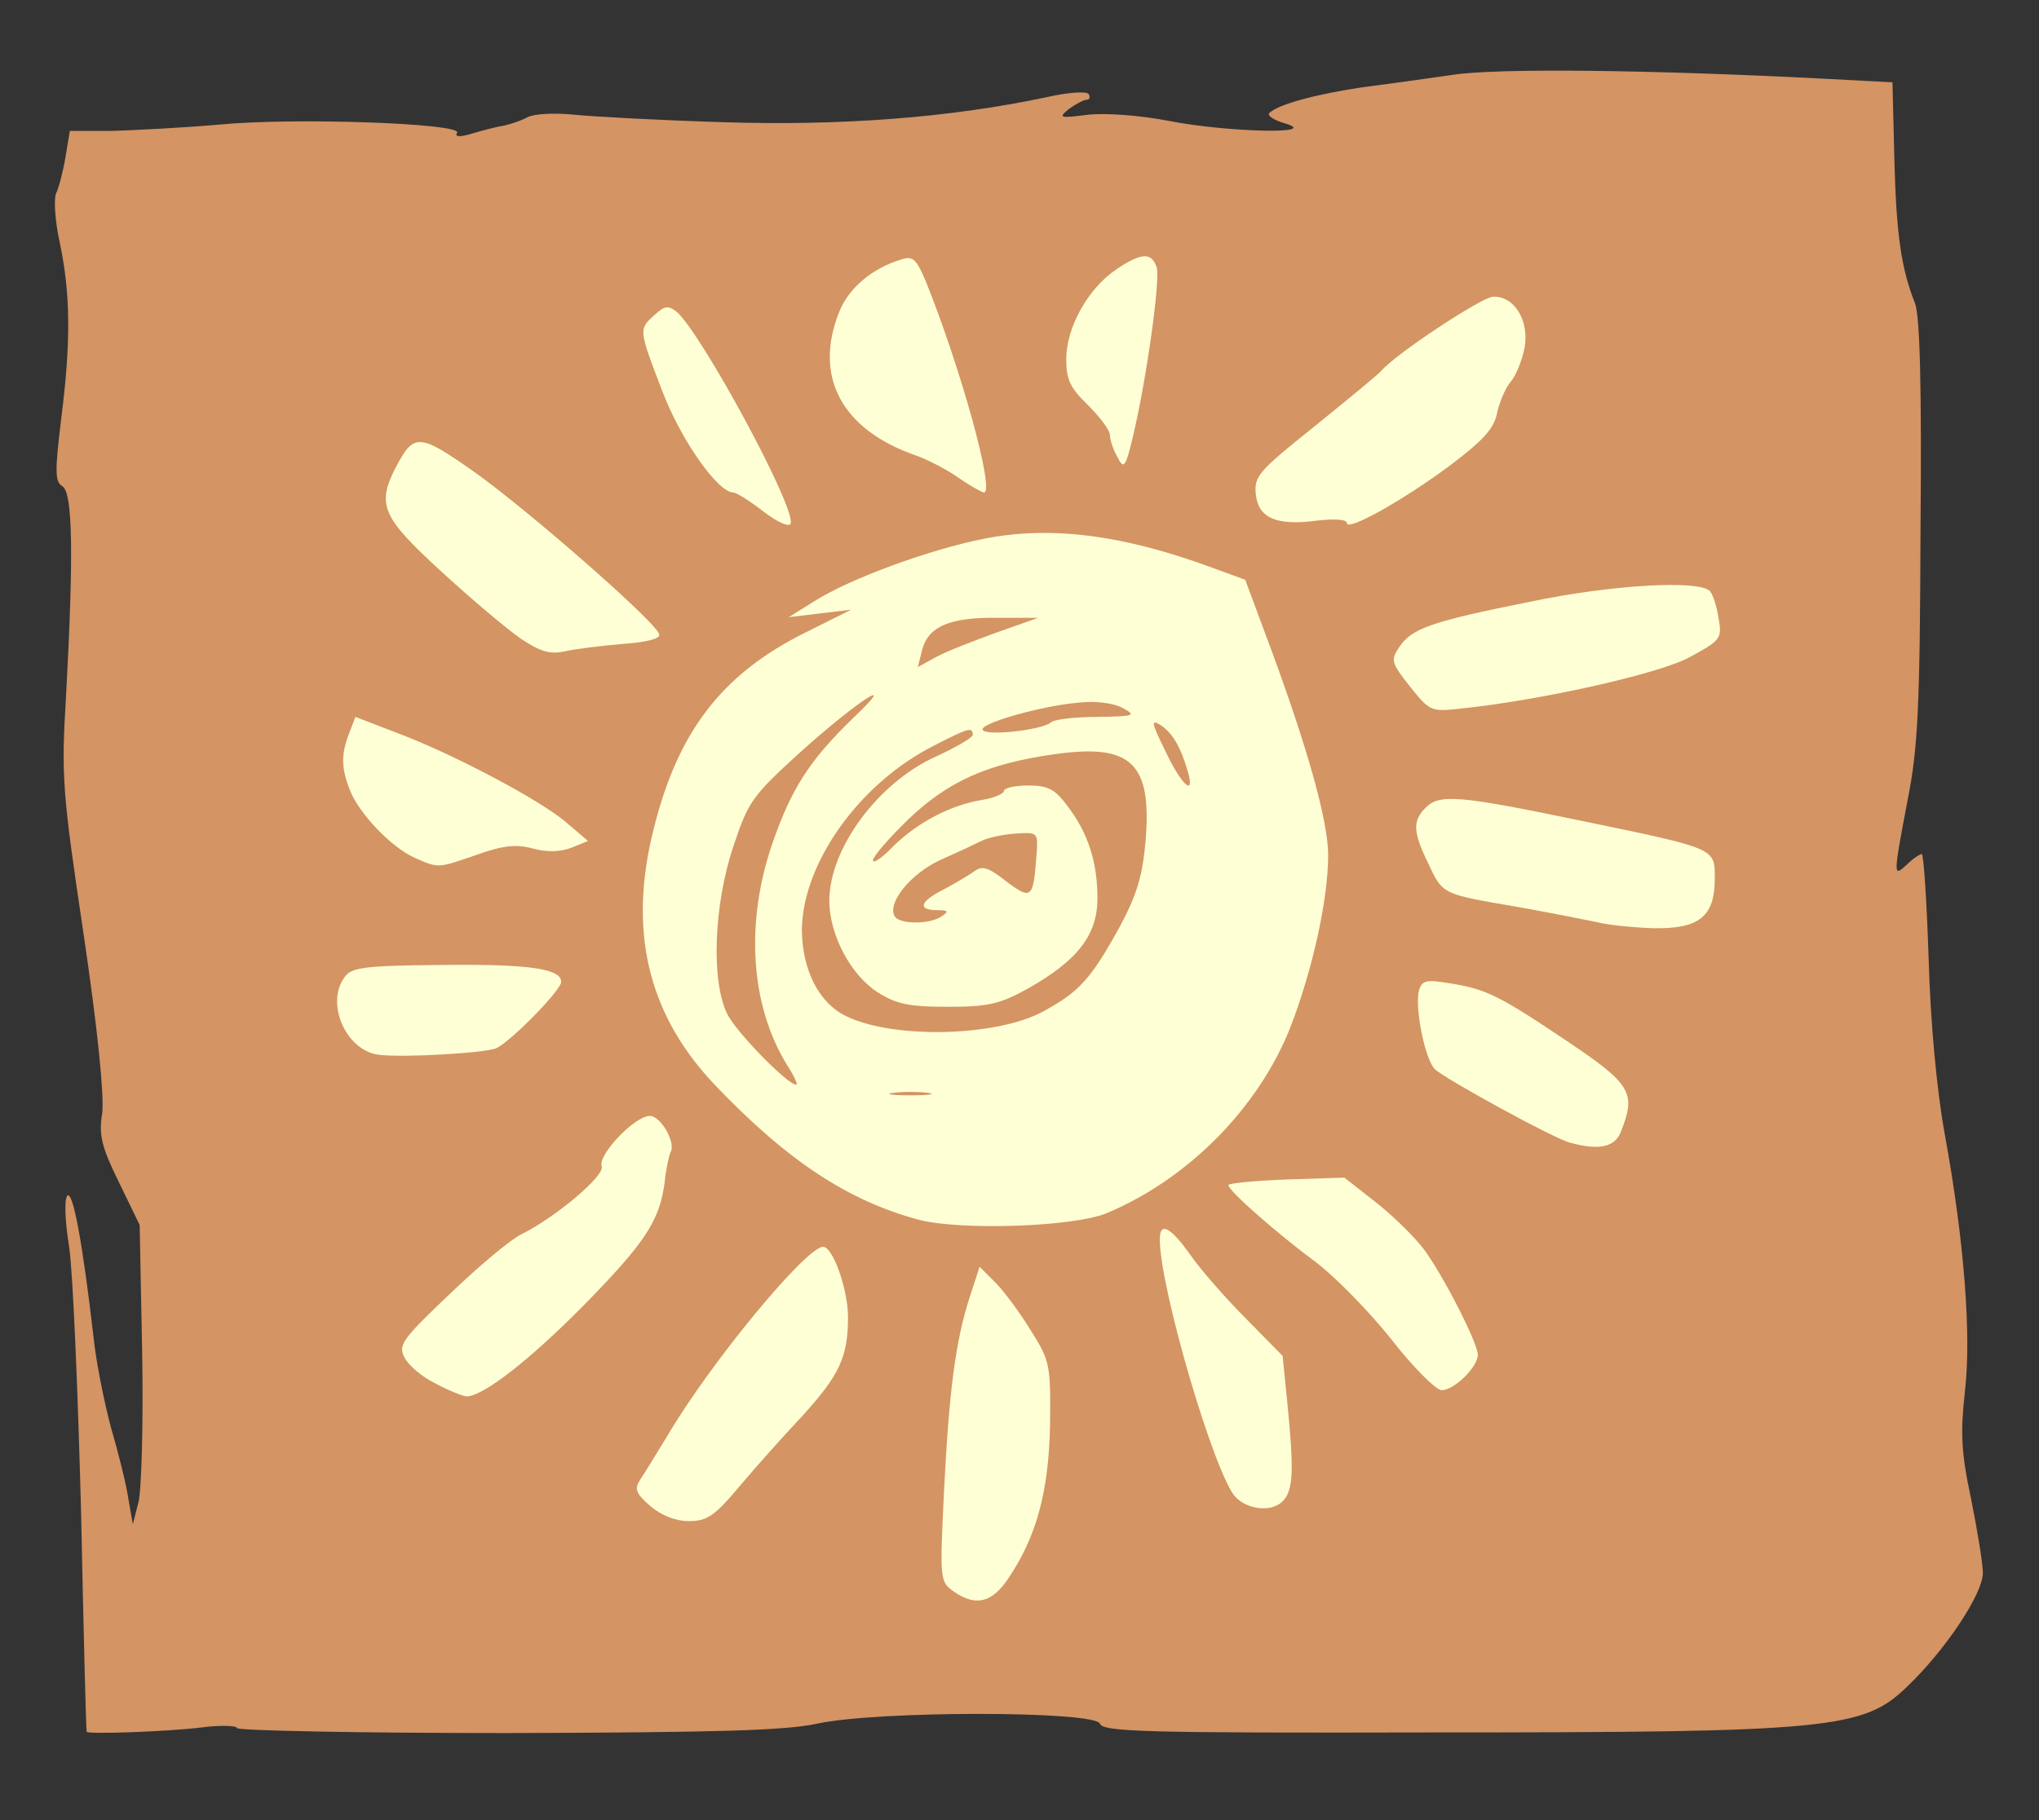 <?xml version="1.0" encoding="utf-8"?>
<!DOCTYPE svg PUBLIC "-//W3C//DTD SVG 20010904//EN" "http://www.w3.org/TR/2001/REC-SVG-20010904/DTD/svg10.dtd">
<svg version="1.0" xmlns="http://www.w3.org/2000/svg" width="327px" height="292px" viewBox="0 0 327 292" preserveAspectRatio="xMidYMid meet">
 <rect x="0" y="0" width="327" height="292" fill="#333333" stroke="none"/>
 <g fill="#d49464">
  <path d="M13.9 277.8 c-0.1 -0.2 -0.5 -16 -0.9 -35.3 -0.5 -19.2 -1.3 -38.3 -1.9 -42.4 -0.7 -4.3 -0.8 -7.8 -0.3 -8.3 0.9 -0.9 2.5 7.9 4.2 22.7 0.4 3.9 1.7 10.4 2.8 14.5 1.2 4.1 2.5 9.3 2.8 11.5 l0.7 4 0.9 -3.5 c0.5 -1.9 0.8 -12.7 0.6 -24 l-0.4 -20.5 -3.3 -6.8 c-2.8 -5.7 -3.3 -7.6 -2.7 -11.2 0.3 -2.9 -0.7 -13.2 -3 -28.7 -3.4 -22.8 -3.6 -25.2 -2.8 -38.3 1.2 -22.2 1.1 -32.5 -0.6 -33.5 -1.2 -0.7 -1.2 -2.4 -0.2 -10.7 1.6 -12.5 1.5 -20.2 -0.2 -28.3 -0.8 -3.6 -1 -7.2 -0.6 -8 0.4 -0.8 1.1 -3.4 1.5 -5.8 l0.7 -4.2 6.6 0 c3.7 -0.1 11.4 -0.5 17.2 -1 12.3 -1.2 39.3 -0.2 38.3 1.3 -0.4 0.6 0.3 0.7 1.8 0.3 1.3 -0.4 3.5 -1 4.9 -1.3 1.4 -0.2 3.5 -0.9 4.6 -1.5 1.2 -0.6 4.6 -0.7 7.5 -0.4 3 0.3 13.7 0.9 23.9 1.2 18.8 0.6 36.2 -0.7 51.8 -4 3.5 -0.8 6.5 -1 6.8 -0.5 0.3 0.5 0.1 0.9 -0.3 0.9 -0.5 0 -1.8 0.7 -2.9 1.5 -1.7 1.4 -1.5 1.5 3.1 0.9 2.9 -0.3 8.4 0.1 13 1 9.1 1.8 24.6 2.2 18.6 0.4 -1.8 -0.5 -3 -1.3 -2.5 -1.7 1.5 -1.4 7.5 -3 14.9 -4.1 3.9 -0.5 10.4 -1.4 14.5 -2 7.2 -1.1 31.7 -0.8 59 0.6 l11.5 0.6 0.3 12.2 c0.3 12.1 1.1 17.7 3.3 23.2 0.8 2 1.1 13.4 0.9 36.4 -0.1 28.5 -0.4 35 -2.1 43.5 -2.3 12.2 -2.3 12.2 -0.1 10.2 1 -1 2.1 -1.7 2.4 -1.7 0.3 0 0.8 7.5 1.1 16.8 0.3 10.3 1.3 21.1 2.6 28.2 3.1 17 4.3 32.2 3.2 41.4 -0.7 6.4 -0.6 9.5 1 17 1 5 1.9 10.4 1.9 11.9 0 3.4 -6.1 12.5 -12.2 18.3 -7 6.8 -12.6 7.3 -76.6 7.3 -45.6 0.1 -52.3 -0.1 -52.8 -1.4 -0.8 -2.1 -35.9 -2.1 -45.4 0 -5.1 1.1 -16.1 1.4 -49.7 1.5 -23.8 0 -43.3 -0.4 -43.3 -0.8 0 -0.4 -2.6 -0.5 -5.7 -0.1 -5.7 0.7 -18.2 1.1 -18.4 0.7z m147.6 -32.9 c3.1 -7.1 4.9 -17.8 3.6 -22.3 -0.4 -1.8 -2.1 -5.2 -3.6 -7.6 -2.4 -3.9 -2.9 -4.2 -3.5 -2.5 -2.6 7.1 -4.8 36.8 -2.9 39.1 1.7 2 3.1 0.5 6.4 -6.7z m-36.8 -19.7 c3.5 -3.8 6.8 -8.3 7.3 -9.8 1.2 -3.1 0.5 -9.4 -1 -9.4 -1.4 0 -13.7 15.7 -19.1 24.5 -4.6 7.4 -4.8 8.1 -3.2 9.3 2 1.4 0.9 2.4 16 -14.6z m78.7 11.9 c0.3 -0.5 0.3 -4.4 -0.1 -8.7 l-0.6 -7.9 -5.8 -5.9 c-3.3 -3.3 -5.9 -5.7 -5.9 -5.5 0 1.1 8.1 25.1 9 27 1.1 2 2.5 2.5 3.4 1z m-113.4 -30.2 c9.9 -9.9 12.3 -13.4 13.4 -19.8 0.6 -3.4 0.6 -3.4 -1.4 -1.6 -1.1 1 -2 2.8 -2 3.9 0 2.2 -7.5 8.6 -13.4 11.6 -1.6 0.8 -6.3 4.7 -10.5 8.6 l-7.5 7.1 2.9 1.6 c4.2 2.1 6.5 0.7 18.5 -11.4z m140.3 4.7 c-3.6 -7 -6.7 -11 -12.6 -15.6 -4.7 -3.8 -9.8 -5.2 -11.1 -3.2 -0.2 0.4 2.5 3 6.2 5.7 3.6 2.8 9.3 8.4 12.7 12.5 6.6 8.3 8.8 8.5 4.8 0.6z m-55.6 -20.1 c6.8 -2.8 14.7 -8.7 20.4 -15.1 6.5 -7.3 11.9 -19.9 13.9 -32.4 1.1 -7.1 1 -8 -1.5 -17 -3.6 -12.4 -10.4 -30.3 -11.8 -31.2 -2.2 -1.5 -16.6 -5.7 -22.5 -6.7 -7 -1.1 -16 0.4 -26.9 4.4 -6.5 2.4 -7.3 3 -7.3 5.4 0 2.2 -0.9 3 -6.4 5.4 -8.6 3.9 -16 10.6 -19.7 17.9 -4.3 8.6 -7.2 20.2 -6.4 26.1 0.7 6.1 4 14.9 6.6 17.9 l1.9 2.3 -1.5 -3 c-1 -2.1 -1.5 -6.3 -1.5 -14 0 -9.1 0.4 -12.3 2.6 -18.7 2.4 -7.2 3 -8.1 10.7 -15.1 9.3 -8.4 11.4 -9.7 15.5 -9.7 2.6 0 2.9 -0.4 3.8 -4.7 1.2 -6.3 3.3 -7.3 15.2 -7.3 l9.2 0 0 3.3 c0 3.2 -0.3 3.4 -5.7 5.1 -3.2 1 -7.5 2.7 -9.5 3.7 -2.1 1.1 -5.1 1.9 -6.8 1.9 -2.5 0 -3 0.4 -3 2.4 0 1.6 -1.1 3.2 -2.9 4.5 -3.3 2.4 -12.1 13.6 -12.1 15.4 0 0.7 0.8 -0.1 1.9 -1.8 6.6 -10.8 23.7 -19.5 41.2 -21 6.8 -0.6 8.1 -0.4 13 1.9 6.5 3.1 7.9 5.1 8.6 12.2 l0.6 5.4 -3.5 0 -3.5 0 -0.6 8 c-0.4 6.7 -1.1 9.1 -4.2 14.7 -4.6 8.5 -6.3 10.3 -12.8 13.9 -4.9 2.6 -5.8 2.8 -18.2 2.8 -10.8 0.1 -13.8 -0.2 -17.3 -1.8 -5.4 -2.4 -8.1 -6.8 -9.1 -14.8 -0.7 -5.2 -0.9 -5.6 -1 -2.2 -0.1 4.8 2.3 13.6 5 18 1 1.7 1.9 4.5 1.9 6.3 0 2.8 -0.3 3.1 -3.3 3.1 -1.8 0 -3.9 -0.6 -4.7 -1.2 -1.2 -1.1 -1.2 -1 -0.1 0.5 2.2 2.9 13.3 10.8 18.1 13 10.7 4.8 25.1 5.8 33.7 2.2z m82.5 -13.2 c0.5 -2.5 -21.1 -17.3 -25.2 -17.3 -1.5 0 -1.2 4.4 0.4 6.5 1.8 2.4 19.4 12.3 22.3 12.4 1.3 0.1 2.3 -0.6 2.5 -1.6z m-177 -16 l4.1 -3.8 -4.4 -0.5 c-2.4 -0.3 -8.2 -0.3 -12.9 0 -7.2 0.4 -8.5 0.8 -8.8 2.3 -0.8 3.9 2.6 5.7 10.5 5.7 7 0 7.4 -0.1 11.5 -3.7z m82.1 -7.1 c5.3 -2.8 10.7 -8.4 10.7 -10.9 0 -0.8 -0.6 -3.4 -1.2 -5.7 l-1.3 -4.1 -1 6 c-1 5.8 -1.1 6 -4.4 6.3 -2 0.2 -4 -0.3 -5 -1.3 -2.3 -2 -5.1 -0.9 -5.1 2.1 0 2.8 -2.4 3.7 -9.6 3.2 l-4.9 -0.3 -0.3 -4.2 c-0.2 -3 -0.8 -4.3 -1.8 -4.3 -2.5 0 -2.7 2.8 -0.5 7.4 4.6 9.5 13.7 11.6 24.4 5.8z m107.7 -11.2 c4.2 -4.2 3.2 -4.7 -18 -9 -8.5 -1.7 -16.2 -3.3 -17 -3.6 -3.2 -0.8 -4.1 1 -2.5 4.9 1.7 4 1.8 4.1 14 6.2 5 0.9 10.6 2 12.5 2.4 5.8 1.5 8.9 1.2 11 -0.9z m-191.5 -11.3 l5 -1.5 -11.5 -5.6 c-6.3 -3.1 -11.8 -5.6 -12.2 -5.6 -0.5 0 -0.8 1.2 -0.8 2.6 0 1.9 1.5 4.2 5 7.7 5.3 5.3 4.6 5.2 14.5 2.4z m171.2 -25.1 c13.5 -2.4 21.8 -5.7 21.8 -8.6 0 -2.5 -8.9 -2.3 -23.4 0.6 -15.1 3 -20.5 4.8 -19.5 6.7 1.9 3.3 3.9 4.8 5.9 4.2 1.1 -0.3 7.9 -1.7 15.2 -2.9z m-151.9 -8.1 c1 -0.8 -27.5 -23.5 -29.5 -23.5 -0.5 0 -1.5 1.1 -2.1 2.4 -1 2.2 -0.4 3 7.5 10.2 13.2 12.1 13.8 12.4 19.2 11.7 2.5 -0.3 4.7 -0.7 4.9 -0.8z m128 -25.1 c9.2 -6.5 11.2 -8.4 11.2 -10.9 0 -1.2 0.9 -3.4 2 -4.8 2.2 -2.8 2.6 -5.2 1 -6.2 -1 -0.6 -12.7 7 -16.1 10.5 -0.9 0.9 -5.5 4.7 -10.3 8.5 -4.7 3.7 -8.6 7.2 -8.6 7.6 0 1.2 3.1 1.5 8.8 0.8 3.9 -0.6 6.8 -1.9 12 -5.5z m-110.9 -7.3 c-1.8 -3.3 -4.1 -7 -5.1 -8.3 -1.5 -2 -1.4 -1.5 0.4 3.5 1.9 5.1 5.7 10.7 7.3 10.7 0.4 0 -0.8 -2.7 -2.6 -5.9z m38.1 3 c0 -1.2 -7.7 -23.1 -8.3 -23.8 -1.2 -1.1 -5.7 3.1 -7.1 6.8 -1.4 3.4 -1.4 4.4 -0.2 7.3 1.4 3.5 5.2 6.7 10.8 9.1 3.9 1.7 4.8 1.8 4.8 0.6z m27.9 -13.4 c0.6 -3.5 1.1 -7.4 1.1 -8.7 l0 -2.3 -2.4 2.2 c-1.3 1.2 -3.1 4 -4.1 6.2 -1.8 3.9 -1.8 4 0.5 6.4 1.3 1.4 2.7 2.5 3.1 2.5 0.4 0 1.2 -2.8 1.8 -6.3z"/>
  <path d="M138 175.5 l0 -3.5 8 0 8 0 0 3.5 0 3.5 -8 0 -8 0 0 -3.5z"/>
  <path d="M192.6 115.4 c-0.3 -0.9 -0.6 -2.9 -0.6 -4.5 0 -2.9 0.2 -3 3.8 -2.7 3.6 0.3 3.7 0.4 4 4.6 0.3 4.2 0.3 4.2 -3.1 4.2 -2.3 0 -3.7 -0.6 -4.1 -1.6z"/>
  <path d="M175 102 c0 -3.7 0.2 -4 2.8 -4 5.7 0 7.2 1 7.2 4.6 l0 3.4 -5 0 -5 0 0 -4z"/>
 </g>
 <g fill="#feffd5">
  <path d="M153.1 255.4 c-2.4 -1.7 -2.4 -1.7 -1.7 -16.3 0.8 -15.8 1.8 -24 4.2 -31.3 l1.5 -4.6 2.5 2.5 c1.4 1.4 4 4.9 5.7 7.7 3.1 4.9 3.2 5.5 3.1 15.1 -0.2 10.6 -2.1 17.9 -6.7 24.7 -2.6 3.9 -5.2 4.5 -8.6 2.2z"/>
  <path d="M104.3 241.6 c-2.4 -2.1 -2.6 -2.8 -1.6 -4.3 0.7 -1 2.6 -4.2 4.4 -7.1 6.9 -11.7 22.2 -30.2 24.9 -30.2 1.6 0 4 6.9 4 11.3 0 6.4 -1.4 9.3 -7.3 15.8 -2.9 3.1 -7.4 8.1 -10 11.2 -4.1 4.9 -5.3 5.7 -8.2 5.7 -2.2 0 -4.4 -0.9 -6.2 -2.4z"/>
  <path d="M198.2 240.2 c-3.3 -3.3 -12.2 -33.5 -12.2 -41.4 0 -2.9 1.7 -2 4.9 2.5 1.6 2.3 5.6 6.9 8.9 10.2 l5.9 6 0.8 8 c1 10.1 0.9 13.4 -0.6 15.1 -1.6 2 -5.6 1.7 -7.7 -0.4z"/>
  <path d="M69.8 221.9 c-2.1 -1 -4.3 -2.9 -4.9 -4.1 -1.1 -2 -0.5 -2.9 7.3 -10.3 4.6 -4.4 9.7 -8.7 11.4 -9.5 5.6 -2.8 13.4 -9.4 12.9 -10.9 -0.7 -1.8 5.3 -8.1 7.7 -8.1 1.8 0 4.3 4.4 3.3 5.9 -0.2 0.5 -0.7 2.6 -0.9 4.7 -0.8 6.2 -3.1 9.7 -13 19.8 -8.9 9 -16.2 14.6 -18.8 14.6 -0.7 -0.1 -3 -1 -5 -2.1z"/>
  <path d="M223.1 214.8 c-3.5 -4.4 -8.9 -9.9 -11.9 -12.2 -6.6 -4.9 -14.2 -11.6 -14.2 -12.5 0 -0.3 4.2 -0.7 9.3 -0.9 l9.3 -0.3 5.1 4 c2.8 2.2 6.1 5.5 7.5 7.3 3 3.9 8.8 15.2 8.8 17.1 0 2 -3.8 5.7 -5.8 5.7 -0.9 0 -4.6 -3.7 -8.1 -8.2z"/>
  <path d="M147.5 195.7 c-11.3 -3 -21 -9.3 -32.6 -21.4 -10.5 -10.9 -14 -23.8 -10.5 -39.5 3.8 -16.9 11 -26.6 25.1 -33.5 l7 -3.5 -5 0.6 -5 0.6 4 -2.5 c5.8 -3.7 18.7 -8.4 27.4 -10.1 10.7 -2.1 22.3 -0.6 36.6 4.7 l5.2 1.9 4.2 11.3 c5.9 16 9.1 27.5 9.1 32.9 0 7.1 -2.5 18.4 -6.1 27.7 -5.1 12.8 -16.3 24.2 -29.4 29.7 -5.3 2.2 -23.2 2.8 -30 1.1z m1.3 -20.4 c-1.6 -0.2 -4 -0.2 -5.5 0 -1.6 0.2 -0.3 0.4 2.7 0.4 3 0 4.3 -0.2 2.8 -0.4z m-22.6 -4.5 c-5.9 -9.6 -6.7 -22.9 -2.3 -35.6 3.1 -8.9 6 -13.3 13 -20.1 7.6 -7.2 0.5 -2.6 -8.6 5.6 -7.7 7 -8.3 7.9 -10.7 15.1 -3.1 9.3 -3.6 21.4 -1 26.8 1.4 2.9 9.7 11.4 11.1 11.4 0.3 0 -0.4 -1.5 -1.5 -3.2z m41 -8.5 c5.9 -3.2 7.7 -5.2 12.3 -13.5 2.8 -5.2 3.7 -8.2 4.2 -13.7 1.1 -12.7 -2.2 -15.9 -14.7 -14.1 -10.6 1.5 -16.9 4.3 -23.3 10.4 -3.1 3 -5.7 6 -5.7 6.6 0 0.6 1.5 -0.4 3.3 -2.3 3.9 -3.8 9.2 -6.6 14.3 -7.4 1.8 -0.3 3.4 -1 3.4 -1.4 0 -0.5 1.7 -0.9 3.9 -0.9 3.2 0 4.3 0.6 6.3 3.3 3.3 4.3 4.8 9 4.8 14.8 0 5.9 -3.2 10 -11.2 14.5 -4.5 2.5 -6.4 2.9 -12.8 2.9 -6.1 0 -8.2 -0.4 -11.2 -2.3 -4.3 -2.7 -7.8 -9.2 -7.8 -14.7 0 -8.4 7.8 -18.9 17 -23.1 3.3 -1.5 6 -3.1 6 -3.5 0 -1.3 -0.6 -1.2 -6.2 1.7 -11.9 6 -21 18.7 -21.2 29.4 0 6.5 2.7 11.9 7.1 14 7.6 3.7 24 3.3 31.5 -0.7z m-16.2 -15.3 c1.2 -0.8 1.1 -1 -0.7 -1 -3.2 0 -2.8 -1.4 1 -3.3 1.7 -0.9 3.9 -2.2 4.9 -2.9 1.3 -1 2.3 -0.7 5.2 1.6 4 3 4.3 2.7 4.8 -3.9 0.3 -4 0.3 -4 -3.1 -3.8 -1.9 0.1 -4.4 0.6 -5.5 1.1 -1.2 0.6 -4.2 2 -6.9 3.2 -4.7 2.2 -8.5 6.9 -7.2 9 0.8 1.3 5.6 1.3 7.5 0z m39.5 -23.2 c-1.1 -3.9 -2.5 -6.3 -4.4 -7.5 -1.6 -1 -1.4 -0.3 0.8 4.2 2.6 5.5 4.8 7.4 3.6 3.3z m-22 -7.9 c0.5 -0.5 3.8 -0.9 7.5 -0.9 5.9 -0.1 6.3 -0.2 4.1 -1.4 -1.4 -0.8 -4.3 -1.2 -7 -0.9 -6.1 0.5 -16.2 3.4 -15.5 4.4 0.6 1 9.5 0 10.9 -1.2z m-8.5 -14.5 l6.5 -2.3 -6.5 0 c-7.7 -0.1 -11.1 1.4 -12.1 5.1 l-0.7 2.8 3.1 -1.7 c1.7 -0.9 6.1 -2.6 9.7 -3.9z"/>
  <path d="M251.8 183.3 c-2.5 -0.6 -20 -10.2 -21.7 -11.8 -1.6 -1.6 -3.3 -10.2 -2.5 -12.7 0.4 -1.5 1.2 -1.7 4.7 -1.1 5.9 0.9 8 1.9 19 9.3 10.3 6.9 11.1 8.3 8.7 14.4 -0.9 2.6 -3.5 3.2 -8.2 1.9z"/>
  <path d="M60.8 169.2 c-5.3 -0.6 -8.7 -8.3 -5.5 -12.5 1 -1.5 3.3 -1.8 14.7 -1.9 14.4 -0.2 20 0.5 20 2.7 0 1.3 -7.7 9.2 -10.3 10.6 -1.4 0.8 -15.1 1.6 -18.9 1.1z"/>
  <path d="M256 147.9 c-1.9 -0.4 -7.5 -1.5 -12.5 -2.4 -12.3 -2.1 -12.1 -2 -14.4 -6.9 -2.5 -5.1 -2.6 -6.9 -0.5 -9 2.2 -2.3 5.4 -2 24.7 2 22.2 4.6 21.7 4.4 21.7 9.4 0 6 -2.5 8 -9.7 7.9 -3.2 -0.1 -7.4 -0.5 -9.3 -1z"/>
  <path d="M66.5 137.6 c-3.8 -1.7 -9 -7.2 -10.4 -10.9 -1.4 -3.5 -1.4 -5.8 -0.1 -9.1 l1 -2.6 6.5 2.5 c8.9 3.3 23.3 10.9 27.4 14.5 l3.4 2.9 -2.7 1.1 c-1.9 0.7 -4 0.7 -6.2 0.1 -2.6 -0.7 -4.7 -0.5 -8.9 1 -6.4 2.2 -6.1 2.2 -10 0.5z"/>
  <path d="M226.1 110.1 c-3 -3.8 -3.1 -4.2 -1.7 -6.3 2 -3 5.1 -4.1 21.1 -7.3 12.9 -2.7 26.9 -3.5 28.7 -1.7 0.5 0.5 1.1 2.4 1.4 4.3 0.6 3.3 0.4 3.6 -4.6 6.3 -4.9 2.7 -24.2 7 -37.1 8.3 -4.4 0.5 -4.7 0.3 -7.8 -3.6z"/>
  <path d="M83.6 102.5 c-2.2 -1.5 -7.9 -6.3 -12.8 -10.8 -9.5 -8.7 -10.4 -10.7 -7.4 -16.6 3 -5.7 3.7 -5.7 12.8 0.7 8.8 6.3 28.9 23.9 29.5 25.9 0.3 0.7 -1.7 1.3 -5.9 1.6 -3.5 0.3 -7.6 0.8 -9.3 1.2 -2.3 0.5 -3.9 0 -6.9 -2z"/>
  <path d="M122.5 82.1 c-2.2 -1.7 -4.4 -3.1 -4.9 -3.1 -2.5 0 -8.5 -8.6 -11.4 -16.3 -3.8 -9.9 -3.8 -9.9 -1.2 -12.2 1.6 -1.5 2.2 -1.5 3.5 -0.5 3.9 3.3 19.2 31.5 18.3 34 -0.2 0.6 -2.1 -0.2 -4.3 -1.9z"/>
  <path d="M216 83.9 c0 -0.6 -2 -0.7 -4.7 -0.4 -6.6 0.9 -9.5 -0.4 -9.9 -4.2 -0.3 -2.9 0.4 -3.7 9.4 -10.9 5.3 -4.3 10.2 -8.3 10.7 -8.9 2.4 -2.8 16.1 -11.8 17.9 -11.9 3.4 -0.2 5.9 3.8 5.1 8.2 -0.4 2 -1.4 4.5 -2.2 5.4 -0.8 0.9 -1.8 3.2 -2.2 5 -0.5 2.6 -2.2 4.4 -7.6 8.5 -7.7 5.7 -16.5 10.6 -16.5 9.2z"/>
  <path d="M153.8 76.7 c-1.8 -1.3 -4.9 -2.9 -6.8 -3.6 -12 -4.1 -16.6 -12.7 -12.4 -23.1 1.5 -3.8 5.3 -7 10 -8.4 1.8 -0.6 2.4 0 3.9 3.6 5.6 13.9 11.1 33.8 9.3 33.8 -0.3 0 -2.1 -1 -4 -2.3z"/>
  <path d="M179.2 73.3 c-0.7 -1.2 -1.2 -2.8 -1.2 -3.5 0 -0.8 -1.6 -2.9 -3.5 -4.8 -2.9 -2.8 -3.5 -4.1 -3.5 -7.4 0 -5.1 3.5 -11.3 7.9 -14.3 4.1 -2.8 5.8 -2.9 6.6 -0.4 0.6 2 -1.6 17.8 -3.8 27.1 -1.2 5.1 -1.5 5.3 -2.5 3.3z"/>
 </g>
</svg>
